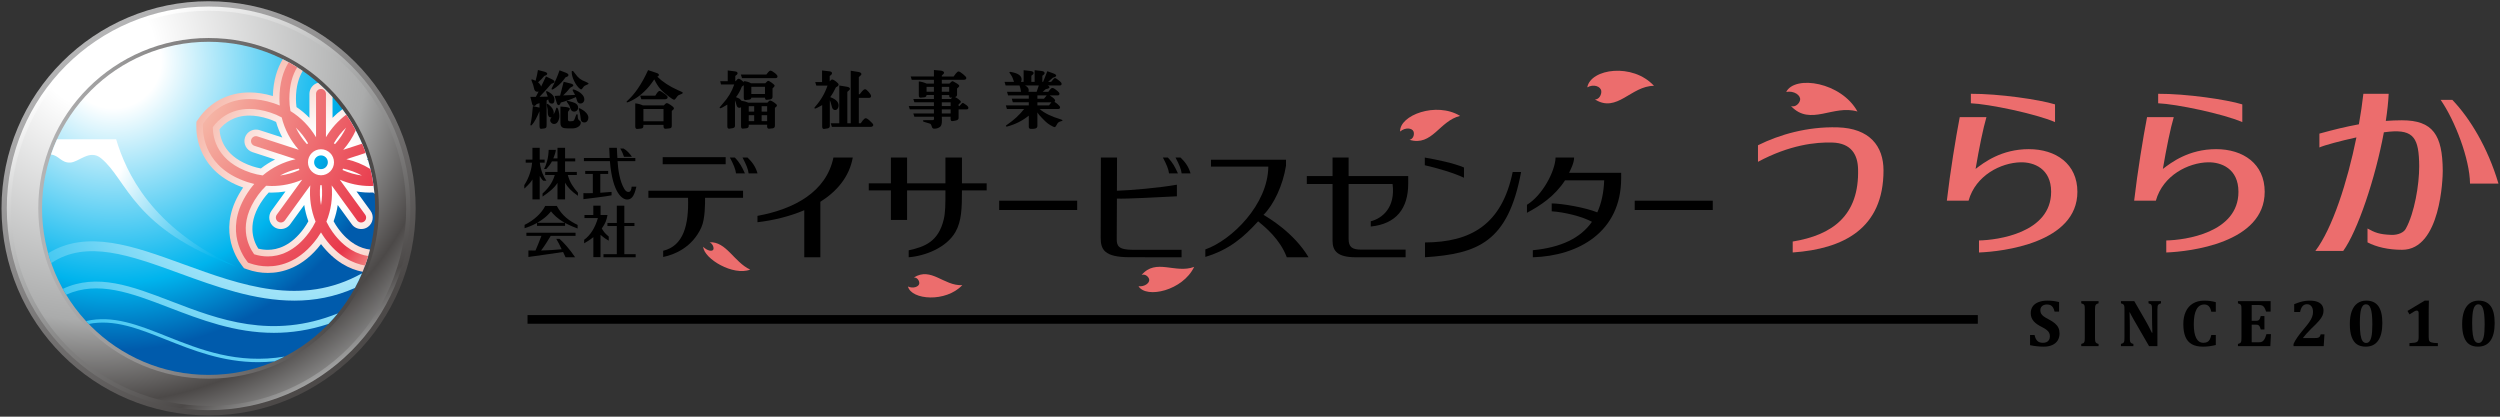 <?xml version="1.0" encoding="utf-8"?>
<!-- Generator: Adobe Illustrator 20.1.0, SVG Export Plug-In . SVG Version: 6.00 Build 0)  -->
<svg version="1.1" id="レイヤー_1" xmlns="http://www.w3.org/2000/svg" xmlns:xlink="http://www.w3.org/1999/xlink" x="0px"
	 y="0px" viewBox="0 0 360 60" enable-background="new 0 0 360 60" xml:space="preserve">
<rect x="0" y="0" width="360" height="60" fill="#333333" stroke="none"/>
<g>
	<g>
		<g>
			<linearGradient id="SVGID_1_" gradientUnits="userSpaceOnUse" x1="13.886" y1="4.857" x2="46.576" y2="55.748">
				<stop  offset="0" style="stop-color:#B5B5B6"/>
				<stop  offset="0.883" style="stop-color:#4C4948"/>
			</linearGradient>
			<path fill="url(#SVGID_1_)" d="M59.856,30c0-16.467-13.352-29.821-29.815-29.821C13.569,0.178,0.218,13.533,0.218,30
				c0,16.471,13.35,29.822,29.823,29.822C46.504,59.822,59.856,46.47,59.856,30z"/>
		</g>
		<g>
			<linearGradient id="SVGID_2_" gradientUnits="userSpaceOnUse" x1="14.299" y1="5.499" x2="46.154" y2="55.091">
				<stop  offset="0.036" style="stop-color:#FFFFFF"/>
				<stop  offset="0.399" style="stop-color:#AAABAB"/>
				<stop  offset="0.867" style="stop-color:#4C4948"/>
				<stop  offset="1" style="stop-color:#AAABAB"/>
			</linearGradient>
			<path fill="url(#SVGID_2_)" d="M59.097,30c0-16.048-13.014-29.058-29.056-29.058C13.989,0.942,0.979,13.952,0.979,30
				c0,16.053,13.01,29.061,29.063,29.061C46.083,59.06,59.097,46.052,59.097,30z"/>
		</g>
		<g>
			<radialGradient id="SVGID_3_" cx="13.885" cy="7.138" r="60.636" gradientUnits="userSpaceOnUse">
				<stop  offset="0.138" style="stop-color:#FFFFFF"/>
				<stop  offset="0.644" style="stop-color:#AAABAB"/>
				<stop  offset="0.84" style="stop-color:#4C4948"/>
				<stop  offset="1" style="stop-color:#AAABAB"/>
			</radialGradient>
			<path fill="url(#SVGID_3_)" d="M58.489,30c0-15.714-12.741-28.448-28.447-28.448C14.325,1.551,1.588,14.286,1.588,30
				c0,15.715,12.737,28.453,28.454,28.453C45.748,58.453,58.489,45.714,58.489,30z"/>
		</g>
		<g>
			<linearGradient id="SVGID_4_" gradientUnits="userSpaceOnUse" x1="5.511" y1="30.001" x2="54.565" y2="30.001">
				<stop  offset="0" style="stop-color:#B5B5B6"/>
				<stop  offset="0.883" style="stop-color:#4C4948"/>
			</linearGradient>
			<path fill="url(#SVGID_4_)" d="M54.565,30c0-13.544-10.983-24.525-24.523-24.525C16.491,5.474,5.51,16.456,5.51,30
				c0,13.547,10.981,24.529,24.531,24.529C43.581,54.529,54.565,43.546,54.565,30z"/>
		</g>
		<g>
			<radialGradient id="SVGID_5_" cx="16.347" cy="8.712" r="49.712" gradientUnits="userSpaceOnUse">
				<stop  offset="0.138" style="stop-color:#FFFFFF"/>
				<stop  offset="0.644" style="stop-color:#00B4ED"/>
				<stop  offset="0.84" style="stop-color:#005BAC"/>
			</radialGradient>
			<path fill="url(#SVGID_5_)" d="M54.02,30c0-13.246-10.738-23.983-23.979-23.983C16.792,6.016,6.055,16.753,6.055,30
				c0,13.249,10.737,23.986,23.986,23.986C43.282,53.986,54.02,43.249,54.02,30z"/>
		</g>
		<g>
			<radialGradient id="SVGID_6_" cx="46.528" cy="24.911" r="25.177" gradientUnits="userSpaceOnUse">
				<stop  offset="0.227" style="stop-color:#FFFFFF"/>
				<stop  offset="0.827" style="stop-color:#F5B1A2"/>
				<stop  offset="1" style="stop-color:#E8374A"/>
			</radialGradient>
			<path fill="url(#SVGID_6_)" d="M48.677,32.875c-0.233-0.321-0.448-0.662-0.637-1.014c0.277-0.762,0.477-1.545,0.594-2.344
				l2.028,2.788c0.307,0.425,0.816,0.676,1.364,0.676c0.355,0,0.687-0.108,0.961-0.307c0.742-0.539,0.906-1.58,0.368-2.326
				l-2.02-2.779c0.793,0.133,1.573,0.19,2.415,0.154c0.06,0.063,0.116,0.133,0.176,0.198c-0.144-1.68-0.459-3.309-0.931-4.872
				c-0.054-0.027-0.106-0.058-0.16-0.083l0.125-0.041c-0.809-2.62-2.053-5.048-3.649-7.199c-0.507,0.375-0.985,0.789-1.426,1.238
				v-2.981c-0.655-0.731-1.358-1.419-2.098-2.064c-0.707,0.193-1.23,0.834-1.23,1.6v3.45c-0.566-0.578-1.188-1.097-1.86-1.548
				c-0.054-0.399-0.082-0.799-0.082-1.196c0-1.775,0.406-3.066,0.977-4.01c-0.915-0.629-1.877-1.193-2.877-1.691
				c-0.79,1.313-1.362,3.038-1.422,5.307c-1.166-0.346-2.302-0.521-3.381-0.521c-3.014,0-5.694,1.392-7.352,3.824l-0.275,0.403
				l-0.013,0.486c-0.047,1.546,0.315,6.706,6.741,8.982c-3.857,5.62-1.12,10.006-0.172,11.232l0.296,0.386l0.462,0.164
				c0.96,0.341,1.958,0.516,2.967,0.516c2.056,0,5.03-0.729,7.659-4.152c1.983,2.581,4.159,3.629,5.991,3.988
				c0.427-1.033,0.786-2.1,1.065-3.201C51.978,35.784,50.278,35.079,48.677,32.875z M31.605,18.616
				c0.751-0.919,2.098-1.975,4.306-1.975c0.847,0,1.768,0.159,2.733,0.472c0.376,0.121,0.749,0.271,1.111,0.448
				c0.221,0.776,0.522,1.528,0.897,2.241l-3.282-1.064c-0.165-0.055-0.337-0.079-0.511-0.079c-0.723,0-1.359,0.461-1.584,1.148
				c-0.281,0.873,0.197,1.813,1.07,2.097l3.266,1.064c-0.724,0.359-1.411,0.79-2.044,1.29c-0.397-0.072-0.785-0.17-1.149-0.289
				C32.46,22.684,31.694,20.1,31.605,18.616z M43.766,32.875c-1.858,2.563-3.854,3.1-5.202,3.1c-0.462,0-0.924-0.059-1.374-0.175
				c-0.799-1.257-1.702-3.793,0.745-7.16c0.231-0.318,0.485-0.627,0.76-0.914c0.152,0.007,0.297,0.009,0.438,0.009
				c0.661,0,1.323-0.055,1.976-0.165l-2.021,2.781c-0.536,0.744-0.372,1.785,0.369,2.324c0.275,0.198,0.608,0.307,0.959,0.307
				c0.548,0,1.059-0.251,1.366-0.676l2.029-2.791c0.117,0.802,0.316,1.585,0.593,2.347C44.211,32.215,44,32.556,43.766,32.875z
				 M46.222,24.355c-0.546,0-0.989-0.445-0.989-0.99c0-0.545,0.443-0.988,0.989-0.988c0.545,0,0.988,0.443,0.988,0.988
				C47.211,23.91,46.767,24.355,46.222,24.355z"/>
		</g>
		<g>
			<radialGradient id="SVGID_7_" cx="16.346" cy="8.713" r="49.711" gradientUnits="userSpaceOnUse">
				<stop  offset="0" style="stop-color:#FFFFFF"/>
				<stop  offset="0.333" style="stop-color:#F5B1A2"/>
				<stop  offset="0.862" style="stop-color:#E8374A"/>
				<stop  offset="1" style="stop-color:#F5B1A2"/>
			</radialGradient>
			<path fill="url(#SVGID_7_)" d="M47.907,33.435c-0.352-0.484-0.653-0.991-0.905-1.521c0.668-1.641,0.921-3.415,0.758-5.215
				l3.67,5.051c0.14,0.192,0.359,0.292,0.577,0.292c0.146,0,0.292-0.046,0.42-0.137c0.318-0.229,0.39-0.676,0.158-0.995
				l-3.657-5.034c1.4,0.599,2.873,0.91,4.382,0.91c0.162,0,0.325-0.007,0.488-0.015c-0.11-0.823-0.262-1.633-0.455-2.428
				c-1.052-0.658-2.215-1.135-3.464-1.418l2.776-0.903c-0.158-0.45-0.326-0.896-0.51-1.332l-2.721,0.884
				c0.746-0.852,1.353-1.794,1.806-2.802c-0.415-0.781-0.871-1.538-1.366-2.267c-1.172,0.873-2.163,1.971-2.929,3.257v-6.243
				c0-0.394-0.321-0.712-0.713-0.712c-0.395,0-0.713,0.317-0.713,0.712v6.245c-0.928-1.554-2.176-2.838-3.684-3.774
				c-0.104-0.576-0.16-1.164-0.16-1.765c0-1.996,0.466-3.46,1.124-4.534c-0.4-0.252-0.807-0.495-1.221-0.724
				c-0.775,1.265-1.33,2.968-1.33,5.258c0,0.326,0.017,0.649,0.046,0.969c-0.296-0.123-0.597-0.242-0.906-0.343
				c-1.204-0.392-2.37-0.589-3.467-0.589c-2.694,0-5.086,1.242-6.566,3.408l-0.12,0.171l-0.006,0.211
				c-0.04,1.412,0.303,6.178,6.461,8.18c0.31,0.1,0.62,0.182,0.933,0.258c-0.208,0.242-0.413,0.489-0.602,0.753
				c-3.805,5.237-1.284,9.295-0.42,10.412l0.128,0.167l0.197,0.069c0.857,0.305,1.748,0.462,2.648,0.462
				c1.899,0,4.677-0.707,7.128-4.076c0.191-0.266,0.364-0.538,0.531-0.811c0.165,0.273,0.34,0.546,0.531,0.809
				c1.933,2.66,4.067,3.658,5.815,3.963c0.165-0.451,0.313-0.91,0.451-1.374C51.533,36.652,49.648,35.829,47.907,33.435z
				 M52.118,25.273c-0.957-0.121-1.892-0.39-2.792-0.792c0.023-0.065,0.048-0.134,0.065-0.201
				C50.364,24.482,51.281,24.813,52.118,25.273z M49.847,18.372c-0.408,0.857-0.95,1.658-1.604,2.384
				c-0.057-0.042-0.111-0.083-0.167-0.122C48.567,19.785,49.158,19.022,49.847,18.372z M44.364,20.633
				c-0.057,0.039-0.111,0.08-0.164,0.125c-0.658-0.729-1.2-1.528-1.606-2.386C43.283,19.025,43.875,19.785,44.364,20.633z
				 M43.117,24.482c-0.899,0.401-1.833,0.67-2.789,0.792c0.838-0.461,1.752-0.792,2.722-0.994
				C43.071,24.349,43.093,24.417,43.117,24.482z M36.121,24.874c-4.847-1.576-5.471-4.973-5.478-6.572
				c0.767-1.046,2.396-2.614,5.267-2.614c0.948,0,1.965,0.175,3.026,0.521c0.569,0.187,1.114,0.42,1.627,0.696
				c0.423,1.723,1.26,3.304,2.451,4.667l-5.935-1.928c-0.378-0.123-0.779,0.082-0.9,0.457c-0.123,0.374,0.084,0.776,0.458,0.897
				l5.93,1.928c-1.772,0.4-3.377,1.188-4.731,2.337C37.263,25.184,36.689,25.058,36.121,24.874z M44.536,33.435
				c-2.096,2.886-4.404,3.491-5.972,3.491c-0.669,0-1.328-0.105-1.969-0.312c-0.933-1.296-2.425-4.411,0.57-8.535
				c0.351-0.483,0.741-0.924,1.157-1.328c0.271,0.021,0.54,0.034,0.811,0.034c1.507,0,2.984-0.309,4.382-0.908l-3.655,5.032
				c-0.231,0.319-0.161,0.766,0.157,0.995c0.128,0.091,0.275,0.137,0.417,0.137c0.223,0,0.44-0.1,0.581-0.292l3.667-5.052
				c-0.161,1.801,0.093,3.574,0.763,5.216C45.192,32.444,44.889,32.951,44.536,33.435z M46.223,29.537
				c-0.176-0.935-0.207-1.9-0.104-2.875c0.033,0,0.068,0.006,0.104,0.006c0.034,0,0.068-0.006,0.103-0.006
				C46.428,27.636,46.397,28.602,46.223,29.537z M46.222,25.24c-1.036,0-1.876-0.84-1.876-1.875c0-1.035,0.84-1.875,1.876-1.875
				c1.036,0,1.875,0.84,1.875,1.875C48.097,24.4,47.258,25.24,46.222,25.24z"/>
		</g>
		<g>
			<radialGradient id="SVGID_8_" cx="44.186" cy="13.25" r="56.183" gradientUnits="userSpaceOnUse">
				<stop  offset="0.227" style="stop-color:#FFFFFF"/>
				<stop  offset="1" style="stop-color:#00B4ED"/>
			</radialGradient>
			<path fill="url(#SVGID_8_)" d="M25.896,39.375c5.181,1.888,10.757,3.917,16.482,3.917c2.883,0,5.804-0.518,8.729-1.825
				c0.373-0.683,0.712-1.385,1.018-2.105c-8.72,4.865-17.36,1.724-25.741-1.327c-7.099-2.584-13.841-5.037-19.442-1.573
				c0.134,0.479,0.281,0.951,0.443,1.417C12.462,34.485,18.728,36.763,25.896,39.375z"/>
			<radialGradient id="SVGID_9_" cx="44.188" cy="13.252" r="56.177" gradientUnits="userSpaceOnUse">
				<stop  offset="0.227" style="stop-color:#FFFFFF"/>
				<stop  offset="1" style="stop-color:#00B4ED"/>
			</radialGradient>
			<path fill="url(#SVGID_9_)" d="M24.314,44.274c4.589,1.763,9.522,3.656,15.129,3.656c2.478,0,5.088-0.372,7.857-1.287
				c0.468-0.487,0.918-0.99,1.346-1.514c-9.503,3.814-17.144,0.887-23.99-1.744c-5.665-2.176-10.686-4.102-15.613-1.789
				c0.157,0.283,0.315,0.564,0.484,0.841C14.119,40.363,18.912,42.199,24.314,44.274z"/>
			<radialGradient id="SVGID_10_" cx="44.188" cy="13.236" r="56.206" gradientUnits="userSpaceOnUse">
				<stop  offset="0.227" style="stop-color:#FFFFFF"/>
				<stop  offset="1" style="stop-color:#00B4ED"/>
			</radialGradient>
			<path fill="url(#SVGID_10_)" d="M24.021,48.436c-4.092-1.632-7.795-3.104-11.633-2.201c0.128,0.141,0.262,0.277,0.395,0.415
				c3.627-0.731,7.165,0.674,11.063,2.229c3.954,1.574,8.216,3.273,13.337,3.273c0.763,0,1.546-0.042,2.35-0.123
				c0.486-0.209,0.962-0.438,1.431-0.679C34.166,52.472,28.858,50.363,24.021,48.436z"/>
		</g>
		<g>
			<radialGradient id="SVGID_11_" cx="3.911" cy="16.953" r="34.252" gradientUnits="userSpaceOnUse">
				<stop  offset="0.449" style="stop-color:#FFFFFF"/>
				<stop  offset="1" style="stop-color:#00B4ED"/>
			</radialGradient>
			<path fill="url(#SVGID_11_)" d="M14.555,22.789c3.82,3.125,4.477,10.162,19.42,15.584c-12.265-5.571-15.818-13.596-17.253-18.32
				H8.216c-0.327,0.716-0.619,1.451-0.874,2.201c1.111,0.096,1.476,1.213,2.76,1.156C11.386,23.358,12.895,21.432,14.555,22.789z"/>
		</g>
		<g>
			<path fill="none" d="M54.02,30c0-13.246-10.738-23.983-23.979-23.983C16.792,6.016,6.055,16.753,6.055,30
				c0,13.249,10.737,23.986,23.986,23.986C43.282,53.986,54.02,43.249,54.02,30z"/>
		</g>
	</g>
	<g>
		<g>
			<g>
				<g>
					<path d="M78.244,26.027h0.441c-0.386-0.542-0.811-1.413-0.951-2.6h0.695v-0.445h-0.711v-1.694h-1.047v1.694H75.7v0.445h0.927
						c-0.064,0.774-0.361,2.058-1.128,3.224v0.511c0.157-0.167,0.794-0.67,1.173-1.319v2.875h1.047V25.35
						C77.948,25.716,78.054,25.874,78.244,26.027z"/>
					<path d="M81.764,25.204h1.299v-0.445h-1.693v-1.514h1.463V22.81h-1.463v-1.522h-1.09v1.522h-0.598
						c0.127-0.309,0.344-0.896,0.363-1.229h-1.038c-0.022,1.14-0.343,2.207-0.672,2.753h0.333c0.339-0.364,0.588-0.685,0.809-1.09
						h0.803v1.514h-1.775v0.445h1.382c-0.235,0.813-0.698,1.712-1.759,2.664v0.444c0.934-0.648,1.649-1.19,2.152-1.972v2.377h1.09
						v-2.408c0.35,0.642,0.885,1.215,1.853,1.89v-0.447C82.531,26.959,82.058,26.279,81.764,25.204z"/>
				</g>
				<path d="M84.012,28.68v-0.871c0.317,0.015,0.524,0.031,1.354,0V25.05h-1.094v-0.437h3.304v0.437h-1.134v2.707
					c0.261-0.022,1.394-0.095,1.624-0.124v0.494C87.543,28.262,84.012,28.68,84.012,28.68z M91.639,26.88
					c-0.336,1.498-0.746,1.851-1.348,1.851c-0.61,0-2.091-0.814-2.465-5.531h-3.744v-0.444h3.715
					c-0.009-0.296-0.066-1.071-0.072-1.475h1.104c0.006,0.477,0.069,1.276,0.076,1.475h2.582v0.444H88.93
					c0.069,1.161,0.287,2.863,0.973,4.013c0.168,0.265,0.353,0.455,0.66,0.426c0.205-0.022,0.354-0.25,0.395-0.759H91.639z
					 M90.99,22.579h-1.134c-0.083-0.28-0.266-0.738-0.54-1.185h0.488C90.25,21.641,90.783,22.206,90.99,22.579z"/>
				<g>
					<path d="M75.801,33.964h2.164c-0.257,0.727-0.746,1.87-0.856,2.116c-0.153-0.006-0.856-0.017-1.018-0.017v0.941
						c0.97-0.14,2.794-0.394,2.972-0.419c0.676-0.089,1.348-0.198,2.02-0.299c0.134,0.268,0.244,0.5,0.355,0.759h1.379
						c-0.783-1.173-1.646-2.114-2.246-2.651h-0.469c0.261,0.439,0.521,0.931,0.777,1.501c-0.984,0.096-1.973,0.153-2.965,0.179
						c0.469-0.591,1.015-1.485,1.393-2.11h3.572v-0.445h-7.078V33.964z"/>
					<path d="M80.18,29.656h-1.672c-0.49,1.005-1.598,2.063-2.967,2.725v0.483c0.269-0.087,1.105-0.364,1.789-0.759v0.418h4.039
						v-0.418c0.711,0.389,1.508,0.69,1.808,0.801V32.39C82.037,31.842,80.94,31.091,80.18,29.656z M77.364,32.08
						c1.266-0.735,1.795-1.41,1.979-1.646c0.337,0.418,0.861,1.014,1.987,1.646H77.364z"/>
				</g>
				<g>
					<path d="M87.658,34.064c-0.654-0.542-0.793-0.819-1-1.166c0.514-0.716,0.697-1.206,0.822-1.938h-0.998v-1.341h-1.045v1.341
						h-1.273v0.444h1.932c-0.403,1.408-1.096,2.492-1.98,3.125v0.505c0.352-0.2,0.848-0.487,1.328-0.886v2.88h1.031v-3.213
						c0.532,0.46,0.906,0.691,1.184,0.842V34.064z"/>
					<polygon points="89.903,36.601 89.903,32.547 91.362,32.547 91.362,32.105 89.903,32.105 89.903,29.619 88.821,29.619 
						88.821,32.105 87.471,32.105 87.471,32.547 88.821,32.547 88.821,36.601 86.902,36.601 86.902,37.046 91.537,37.046 
						91.537,36.601 					"/>
				</g>
				<g>
					<rect x="95.427" y="22.63" width="9.068" height="1.02"/>
					<path d="M107.269,24.97c-0.438-0.96-0.75-1.554-1.441-2.281h-0.721c0.535,1.005,0.816,1.693,0.879,2.281H107.269z"/>
					<path d="M109.084,24.97c-0.277-0.993-0.811-1.682-1.438-2.281h-0.721c0.529,1.005,0.818,1.693,0.877,2.281H109.084z"/>
					<path d="M169.624,24.97c-0.443-0.96-0.752-1.554-1.447-2.281h-0.719c0.535,1.005,0.816,1.693,0.881,2.281H169.624z"/>
					<path d="M171.438,24.97c-0.281-0.993-0.814-1.682-1.439-2.281h-0.723c0.533,1.005,0.818,1.693,0.881,2.281H171.438z"/>
					<path d="M93.369,27.466v1.02h5.707c0.131,3.938-0.67,6.923-3.578,7.626v0.894c1.672-0.336,4.201-1.411,5.49-4.248
						c0.561-1.21,0.543-3.459,0.543-4.272H107v-1.02H93.369z"/>
				</g>
				<path d="M122.8,22.689h-2.787c-1.025,4.944-5.64,7.425-10.937,8.395v0.918c2.228-0.261,4.599-0.817,6.74-1.733v6.778h2.314
					v-7.987C120.491,27.574,122.289,25.501,122.8,22.689z"/>
				<g>
					<path d="M138.521,26.397v-3.708h-2.379v3.708h-5.523v-3.708h-2.328v3.708h-3.188v1.021h3.188v4.254h2.328v-4.254h5.523
						c0,2.009,0,3.171-0.252,4.209c-0.767,3.154-2.699,3.908-5.039,4.419v1c2.383-0.186,5.465-1.388,6.748-3.667
						c0.873-1.552,0.922-3.396,0.922-5.961h3.559v-1.021H138.521z"/>
				</g>
				<g>
					<rect x="143.882" y="28.9" width="11.232" height="1.34"/>
				</g>
				<g>
					<rect x="235.399" y="28.9" width="11.24" height="1.34"/>
				</g>
				<g>
					<path d="M160.81,34.407l0.027-5.812c1.213,0.071,6.334-0.215,8.636-0.328v-1.67c-2.603,0.461-6.63,0.805-8.636,0.869
						l0.016-4.777h-2.326l-0.027,11.54c0,1.676,0.49,2.809,4.16,2.809l7.486,0.009v-1.075h-6.976
						C161.019,35.971,160.81,35.396,160.81,34.407z"/>
				</g>
				<path d="M181.942,30.943c1.49-1.469,2.809-4.302,3.242-7.084v-0.86h-10.803v0.989h8.256c-0.047,5.439-5.24,10.579-9.068,11.929
					v1.078c3.49-1.053,5.535-2.862,7.602-5.125c1.041,0.859,3.146,2.562,4.127,5.177h3.135
					C186.335,33.519,182.641,31.341,181.942,30.943z"/>
				<path d="M197.389,31.867v0.753c3.703-0.376,5.393-2.631,5.393-6.18v-1.088H194.2v-2.663h-2.313v2.663h-3.707v1.147h3.707v8.173
					c0,1.481,0.732,2.375,3.346,2.375h7.174v-1.101h-6.377c-1.352,0-1.83-0.396-1.83-1.545v-7.902h6.33
					C200.968,29.863,199.075,31.437,197.389,31.867z"/>
				<path d="M205.2,34.914c6.609-0.037,11.066-2.57,12.627-10.147h1.213c-1.883,10.109-6.223,11.776-13.84,12.279V34.914z
					 M210.813,25.596c-1.5-0.72-3.986-1.425-5.641-1.801v-1.106c1.738,0.299,4.18,0.805,5.641,1.429V25.596z"/>
				<path d="M225.946,24.884c0.197-0.409,0.727-1.401,0.727-2.195h-2.67c-0.057,1.985-1.91,5.46-4.121,6.8v1.152
					c1.916-1.022,3.998-2.379,5.484-4.675h5.637c-0.066,1.782-0.4,3.313-0.99,4.614c-1.684-0.687-5.061-1.28-6.566-1.288v1.136
					c1.816,0.112,4.395,0.742,5.795,1.513c-1.65,2.355-4.461,3.698-8.514,4.088v1.018c6.564-0.195,12.721-3.637,12.721-11.382v-0.78
					H225.946z"/>
				<g>
					<path fill="#EC6D6D" d="M253.149,23.301c0-0.514,0-2.384,0-2.384c3.09-1.54,7.109-2.7,11.457-2.579
						c4.633,0.129,6.619,2.712,6.619,6.201c0,8.403-5.789,11.303-13.076,11.817v-1.575c5.68-0.931,9.605-3.702,9.412-10.458
						c-0.055-1.988-0.928-3.723-3.732-3.798C261.452,20.458,257.719,20.854,253.149,23.301z"/>
				</g>
				<path fill="#EC6D6D" d="M267.475,16.06c-2.299-4.205-8.975-5.303-10.264-2.821c1.129-0.215,2.113,0.479,2.004,1.152
					c-0.09,0.505-0.672,1.096-1.309,0.885C260.696,18.242,263.983,15.007,267.475,16.06z"/>
				<path fill="#EC6D6D" d="M210.257,16.692c-3.434-2.095-8.748-0.095-8.639,2.251c0.727-0.631,1.732-0.533,1.932,0
					c0.152,0.405-0.025,1.075-0.578,1.191C206.247,21.117,207.274,17.392,210.257,16.692z"/>
				<path fill="#EC6D6D" d="M238.175,12.362c-3.047-3.334-9.119-2.492-9.609,0.219c0.92-0.525,1.947-0.138,2.018,0.529
					c0.057,0.501-0.305,1.225-0.908,1.206C232.843,16.333,234.88,12.348,238.175,12.362z"/>
				<path fill="#EC6D6D" d="M138.568,41.062c-2.365,2.521-7.326,2.14-7.822,0.197c0.769,0.343,1.6,0.024,1.633-0.455
					c0.021-0.363-0.291-0.877-0.783-0.844C134.103,38.388,135.89,41.195,138.568,41.062z"/>
				<path fill="#EC6D6D" d="M171.956,38.432c-1.609,3.388-6.859,4.624-8.013,2.788c0.908,0.1,1.66-0.501,1.537-1.01
					c-0.1-0.389-0.596-0.809-1.09-0.611C166.456,37.146,169.233,39.454,171.956,38.432z"/>
				<path fill="#EC6D6D" d="M108.029,38.823c-2.426,0.949-6.648-1.539-6.771-3.284c0.607,0.61,1.365,0.725,1.477,0.357
					c0.078-0.277-0.123-0.818-0.553-1.007C104.584,34.746,105.701,37.745,108.029,38.823z"/>
				<g>
					<path fill="#EC6D6D" d="M292.145,21.478c-3.957,0-6.484,1.943-7.662,2.849c0.508-2.997,1.1-5.896,1.564-7.46h-3.844
						c-0.564,2.924-1.367,7.83-1.857,12.03h3.129c1.018-3.665,4.682-5.464,7.492-5.526c1.916-0.041,4.396,0.91,4.396,4.251
						c0,5.921-7.736,6.955-10.387,7.003v1.732c3.363-0.126,14.168-1.364,14.168-8.735C299.145,23.592,296.05,21.478,292.145,21.478z
						"/>
				</g>
				<path fill="#EC6D6D" d="M283.805,13.507c4.006-0.022,9.857,0.828,12.119,1.524v2.55c-2.801-1.203-9.502-2.597-12.119-2.709
					V13.507z"/>
				<g>
					<path fill="#EC6D6D" d="M319.12,21.478c-3.957,0-6.488,1.943-7.668,2.849c0.51-2.997,1.102-5.896,1.57-7.46h-3.846
						c-0.564,2.924-1.371,7.83-1.857,12.03h3.125c1.02-3.665,4.688-5.464,7.496-5.526c1.914-0.041,4.396,0.91,4.396,4.251
						c0,5.921-7.734,6.955-10.393,7.003v1.732c3.369-0.126,14.172-1.364,14.172-8.735C326.116,23.592,323.024,21.478,319.12,21.478z
						"/>
				</g>
				<path fill="#EC6D6D" d="M310.776,13.507c4.006-0.022,9.857,0.828,12.115,1.524v2.55c-2.795-1.203-9.496-2.597-12.115-2.709
					V13.507z"/>
				<g>
					<path fill="#EC6D6D" d="M345.87,17.321c-0.791,0-1.557,0.037-2.314,0.09c0.211-1.383,0.359-2.708,0.414-3.904
						c-0.273,0-3.645,0-3.645,0c-0.156,1.395-0.375,2.877-0.645,4.392c-1.863,0.336-3.723,0.798-5.686,1.342v1.994
						c0.734-0.332,3.012-0.941,5.33-1.45c-1.303,6.437-3.463,13.122-5.912,16.35h4.012c2.057-2.846,4.629-10.438,5.853-17.084
						c0.289-0.04,0.563-0.073,0.799-0.094c3.531-0.319,4.264,0.979,4.289,4.98c0.012,2.655-0.689,6.785-1.943,9.021
						c-0.248,0.463-1.008,0.908-2.09,0.864c-1.777-0.068-2.361-0.35-3.41-0.916V34.9c1.285,0.667,2.979,1.071,4.979,1.071
						c5.578,0,5.863-10.414,5.855-11.396C351.721,19.441,350.35,17.321,345.87,17.321z"/>
					<path fill="#EC6D6D" d="M353.134,14.378h-1.684c2.057,2.956,4.195,8.511,4.234,12.065h4.098
						C358.229,21.206,355.637,16.988,353.134,14.378z"/>
				</g>
				<g>
					<path d="M79.848,14.34c0,0.389-0.122,0.583-0.364,0.583c-0.322,0-0.501-0.203-0.537-0.61l-0.236,0.164v3.531
						c0,0.169-0.016,0.281-0.046,0.336c-0.042,0.079-0.14,0.131-0.291,0.155c-0.225,0.036-0.379,0.055-0.464,0.055
						c-0.146,0-0.219-0.137-0.219-0.41v-0.045l-0.009-2.084c-0.383,0.935-0.74,1.586-1.074,1.956
						c-0.061,0.067-0.105,0.101-0.136,0.101c-0.062,0-0.092-0.043-0.092-0.128c0,0.006,0.006-0.017,0.019-0.072
						c0.151-0.691,0.264-1.553,0.337-2.585l0.955,0.21v-0.638l-0.392,0.119c-0.139,0.182-0.264,0.273-0.373,0.273
						c-0.151,0-0.251-0.1-0.3-0.3l-0.255-1.001h0.782l0.41-0.765c-0.079,0.019-0.149,0.027-0.21,0.027
						c-0.248,0-0.403-0.176-0.464-0.528c-0.055-0.303-0.151-0.612-0.291-0.928c-0.055-0.121-0.082-0.203-0.082-0.246
						c0-0.048,0.03-0.072,0.091-0.072c0.061,0,0.233,0.064,0.519,0.191c0.146-0.516,0.258-1.031,0.337-1.547l0.91,0.236
						c0.285,0.072,0.428,0.179,0.428,0.318c0,0.109-0.14,0.209-0.419,0.3c-0.303,0.37-0.604,0.677-0.9,0.92
						c0.23,0.188,0.376,0.394,0.437,0.618c0.291-0.595,0.524-1.083,0.701-1.465l0.828,0.392c0.267,0.127,0.4,0.251,0.4,0.373
						c0,0.102-0.155,0.203-0.465,0.3c-0.473,0.559-1.034,1.18-1.684,1.865l1.184-0.027c-0.006-0.018-0.052-0.139-0.137-0.363
						c-0.073-0.189-0.109-0.298-0.109-0.328c0-0.066,0.024-0.1,0.073-0.1c0.072,0,0.206,0.061,0.4,0.182
						C79.602,13.607,79.848,13.953,79.848,14.34z M80.548,16.698c0,0.279-0.058,0.527-0.173,0.746
						c-0.14,0.272-0.337,0.409-0.592,0.409c-0.146,0-0.274-0.055-0.387-0.164c-0.112-0.108-0.168-0.236-0.168-0.382
						c0-0.121,0.063-0.261,0.191-0.419c-0.037,0.007-0.076,0.01-0.119,0.01c-0.285,0-0.428-0.258-0.428-0.773
						c0-0.03,0-0.071,0-0.123c0-0.052,0-0.087,0-0.104c0-0.098-0.021-0.237-0.063-0.419c-0.042-0.182-0.063-0.321-0.063-0.419
						c0-0.072,0.021-0.108,0.063-0.108c0.037,0,0.112,0.045,0.228,0.136c0.467,0.364,0.701,0.753,0.701,1.165
						c0,0.073-0.007,0.146-0.019,0.219c0.14-0.213,0.246-0.452,0.318-0.719c0.043-0.17,0.088-0.255,0.137-0.255
						c0.109,0,0.203,0.173,0.282,0.519C80.518,16.288,80.548,16.515,80.548,16.698z M81.859,10.801c0,0.146-0.137,0.252-0.41,0.318
						c-0.4,0.576-0.849,1.053-1.347,1.429c-0.303,0.231-0.497,0.346-0.582,0.346c-0.066,0-0.1-0.027-0.1-0.082
						c0-0.024,0.015-0.066,0.045-0.128c0.474-0.909,0.844-1.762,1.11-2.557l0.883,0.337C81.725,10.568,81.859,10.679,81.859,10.801z
						 M84.143,14.313c0,0.17-0.054,0.312-0.159,0.424c-0.106,0.112-0.245,0.168-0.414,0.168c-0.2,0-0.353-0.112-0.455-0.337
						c-0.03-0.061-0.091-0.258-0.183-0.591c-0.727,0.333-1.449,0.595-2.165,0.782c-0.037,0.079-0.079,0.162-0.128,0.25
						c-0.049,0.088-0.115,0.132-0.2,0.132c-0.109,0-0.197-0.106-0.264-0.318l-0.31-1.01c0.176,0,0.439-0.016,0.792-0.046
						c0.194-0.733,0.364-1.398,0.51-1.992l0.982,0.245c0.273,0.067,0.409,0.161,0.409,0.282c0,0.079-0.154,0.194-0.464,0.346
						c-0.285,0.37-0.619,0.734-1.001,1.092c0.242-0.006,0.612-0.021,1.11-0.045c0.406-0.019,0.576-0.027,0.51-0.027
						c0.036,0,0.069,0,0.1,0c-0.066-0.121-0.134-0.239-0.2-0.355c-0.104-0.182-0.154-0.294-0.154-0.336
						c0-0.067,0.03-0.101,0.091-0.101c0.055,0,0.17,0.036,0.346,0.109c0.327,0.134,0.601,0.304,0.819,0.51
						C84,13.75,84.143,14.022,84.143,14.313z M83.633,17.662c0,0.261-0.14,0.471-0.419,0.628c-0.236,0.134-0.494,0.2-0.773,0.2
						h-0.673c-0.364,0-0.619-0.042-0.765-0.127c-0.2-0.109-0.301-0.331-0.301-0.664v-2.357c0.425,0.031,0.68,0.052,0.765,0.064
						c0.394,0.054,0.592,0.142,0.592,0.264c0,0.066-0.091,0.212-0.273,0.436v1.065c0,0.194,0.07,0.291,0.21,0.291
						c0.03,0,0.075,0,0.136,0c0.061-0.006,0.106-0.009,0.137-0.009c0.17,0,0.288-0.03,0.355-0.091
						c0.042-0.042,0.097-0.151,0.163-0.328c0.043-0.114,0.082-0.227,0.118-0.336c0.073-0.176,0.134-0.264,0.183-0.264
						c0.055,0,0.088,0.063,0.1,0.19c0,0.079,0.003,0.161,0.01,0.246c0.018,0.231,0.095,0.39,0.231,0.478
						C83.565,17.436,83.633,17.541,83.633,17.662z M83.25,15.487c0,0.17-0.054,0.31-0.163,0.419
						c-0.109,0.109-0.249,0.164-0.419,0.164c-0.255,0-0.428-0.143-0.519-0.428c-0.073-0.231-0.126-0.378-0.159-0.441
						c-0.033-0.063-0.123-0.195-0.269-0.396c-0.055-0.073-0.097-0.14-0.127-0.2c0.006-0.055,0.054-0.082,0.146-0.082
						c0.018,0,0.075,0.012,0.173,0.036c0.442,0.115,0.727,0.203,0.855,0.264C83.09,14.981,83.25,15.203,83.25,15.487z
						 M84.752,12.039c0,0.036-0.04,0.072-0.118,0.109c-0.14,0.061-0.279,0.124-0.419,0.191c-0.109,0.067-0.212,0.18-0.309,0.337
						c-0.078,0.128-0.154,0.191-0.228,0.191c-0.048,0-0.108-0.03-0.182-0.091c-0.31-0.255-0.582-0.625-0.819-1.11
						c-0.236-0.485-0.354-0.929-0.354-1.329c0-0.084,0.039-0.127,0.118-0.127c0.049,0,0.094,0.027,0.137,0.082
						c0.285,0.382,0.473,0.622,0.564,0.719c0.2,0.225,0.439,0.409,0.719,0.555c0.17,0.073,0.337,0.145,0.5,0.219
						C84.621,11.899,84.752,11.984,84.752,12.039z M84.725,16.943c0,0.188-0.049,0.346-0.145,0.474
						c-0.109,0.146-0.255,0.218-0.437,0.218c-0.243,0-0.407-0.111-0.492-0.336c-0.023-0.085-0.051-0.301-0.081-0.646
						c-0.013-0.133-0.064-0.367-0.155-0.7l-0.082-0.292c0-0.054,0.027-0.081,0.082-0.081c0.043,0,0.181,0.066,0.414,0.2
						c0.233,0.133,0.433,0.294,0.596,0.481C84.624,16.492,84.725,16.719,84.725,16.943z"/>
					<path d="M98.32,13.367c0,0.061-0.055,0.112-0.164,0.155c-0.273,0.109-0.434,0.179-0.482,0.209
						c-0.078,0.061-0.191,0.197-0.336,0.409c-0.098,0.146-0.189,0.219-0.273,0.219c-0.098,0-0.371-0.17-0.818-0.51
						c-0.523-0.4-0.918-0.755-1.184-1.064c-0.297-0.346-0.58-0.798-0.846-1.356c-0.311,0.448-0.553,0.779-0.729,0.991
						c-0.892,1.056-1.86,1.802-2.903,2.238c-0.146,0.061-0.233,0.092-0.264,0.092c-0.067,0-0.101-0.03-0.101-0.092
						c0-0.024,0.024-0.057,0.073-0.1c1.115-0.988,2.126-2.476,3.03-4.459l1.047,0.346c0.188,0.061,0.291,0.098,0.309,0.109
						c0.133,0.061,0.201,0.137,0.201,0.227c0,0.115-0.076,0.203-0.229,0.264c0.783,0.753,1.754,1.39,2.912,1.911
						c0.133,0.061,0.33,0.148,0.592,0.264C98.265,13.27,98.32,13.319,98.32,13.367z M97.047,15.606c0,0.091-0.104,0.215-0.311,0.373
						v2.102c0,0.14-0.023,0.238-0.068,0.296c-0.045,0.058-0.139,0.096-0.277,0.113c-0.254,0.037-0.439,0.055-0.555,0.055
						c-0.195,0-0.291-0.124-0.291-0.373c0-0.024,0-0.058,0-0.1c0-0.043,0-0.073,0-0.091h-2.894v0.036
						c0,0.157-0.016,0.27-0.046,0.337c-0.048,0.091-0.146,0.146-0.291,0.163c-0.272,0.037-0.464,0.055-0.573,0.055
						c-0.176,0-0.264-0.127-0.264-0.382v-3.304c0.395,0.037,0.761,0.134,1.101,0.292h3.012c0.193-0.219,0.334-0.328,0.418-0.328
						c0.121,0,0.326,0.099,0.611,0.296C96.904,15.343,97.047,15.497,97.047,15.606z M96.144,14.013c0,0.091-0.041,0.161-0.123,0.209
						c-0.082,0.049-0.17,0.073-0.268,0.073H92.35l-0.163-0.519h2.174c0.092-0.14,0.18-0.276,0.264-0.41
						c0.141-0.182,0.262-0.273,0.365-0.273c0.084,0,0.217,0.066,0.4,0.2c0.15,0.103,0.303,0.209,0.455,0.318
						C96.045,13.771,96.144,13.904,96.144,14.013z M95.545,17.461v-1.765h-2.894v1.765H95.545z"/>
					<path d="M111.879,15.187c0,0.091-0.098,0.206-0.291,0.346v2.566c0,0.224-0.109,0.352-0.328,0.382
						c-0.268,0.036-0.443,0.055-0.527,0.055c-0.184,0-0.273-0.124-0.273-0.373c0-0.024,0.002-0.058,0.01-0.101
						c0-0.048,0-0.081,0-0.1h-2.648v0.027c0,0.157-0.016,0.267-0.047,0.327c-0.047,0.085-0.143,0.137-0.281,0.155
						c-0.254,0.036-0.438,0.055-0.545,0.055c-0.158,0-0.238-0.118-0.238-0.355v-2.721c-0.096,0.049-0.176,0.073-0.236,0.073
						c-0.182,0-0.313-0.101-0.391-0.301c-0.049-0.17-0.1-0.343-0.154-0.518c-0.043-0.103-0.074-0.191-0.092-0.264v3.676
						c0,0.183-0.105,0.295-0.318,0.337c-0.268,0.055-0.443,0.082-0.527,0.082c-0.17,0-0.256-0.118-0.256-0.354v-3.122
						c-0.57,0.352-0.906,0.528-1.01,0.528c-0.066,0-0.1-0.03-0.1-0.091c0-0.03,0.027-0.073,0.082-0.128
						c0.084-0.102,0.215-0.258,0.391-0.464c0.752-0.825,1.295-1.738,1.629-2.739h-1.902l-0.117-0.473h1.082v-1.547l1.074,0.137
						c0.23,0.03,0.346,0.121,0.346,0.273c0,0.109-0.109,0.236-0.328,0.382v0.756h0.047c0.182-0.236,0.324-0.355,0.428-0.355
						c0.156,0,0.406,0.17,0.746,0.51v-0.163c0.387,0.023,0.73,0.124,1.027,0.3h2.074c0.213-0.231,0.35-0.346,0.41-0.346
						c0.092,0,0.27,0.096,0.533,0.286c0.264,0.191,0.394,0.326,0.394,0.405c0,0.091-0.1,0.225-0.299,0.4v1.229
						c0,0.206-0.127,0.327-0.379,0.364c-0.252,0.036-0.414,0.055-0.486,0.055c-0.141,0-0.213-0.106-0.219-0.318h-1.965
						c-0.012,0.163-0.121,0.261-0.328,0.291c-0.268,0.036-0.443,0.055-0.527,0.055c-0.158,0-0.236-0.107-0.236-0.319v-1.819
						c-0.061,0.042-0.152,0.109-0.274,0.2c-0.219,0.57-0.5,1.077-0.846,1.519c0.26,0.104,0.408,0.167,0.445,0.191
						c0.066,0.036,0.186,0.148,0.355,0.336c0.326,0.037,0.648,0.125,0.965,0.265h2.766c0.164-0.2,0.291-0.301,0.383-0.301
						c0.113,0,0.307,0.093,0.576,0.277C111.744,14.94,111.879,15.083,111.879,15.187z M111.961,11.002
						c0,0.163-0.092,0.245-0.273,0.245h-4.842l-0.164-0.519h3.678c0.084-0.109,0.172-0.222,0.264-0.337
						c0.127-0.146,0.236-0.218,0.326-0.218c0.123,0,0.32,0.108,0.598,0.323C111.822,10.711,111.961,10.879,111.961,11.002z
						 M108.601,16.07v-0.773h-0.781v0.773H108.601z M108.601,17.444v-0.855h-0.781v0.855H108.601z M110.158,13.54v-1.037h-1.965
						v1.037H110.158z M110.468,16.07v-0.773h-0.793v0.773H110.468z M110.468,17.444v-0.855h-0.793v0.855H110.468z"/>
					<path d="M120.759,15.206c0,0.157-0.045,0.303-0.137,0.437c-0.092,0.134-0.213,0.2-0.363,0.2c-0.189,0-0.328-0.104-0.42-0.31
						c-0.035-0.079-0.088-0.261-0.154-0.546c-0.049-0.219-0.111-0.4-0.191-0.546v3.703c0,0.189-0.105,0.304-0.318,0.346
						c-0.279,0.055-0.455,0.082-0.527,0.082c-0.17,0-0.254-0.121-0.254-0.363v-3.076c-0.584,0.334-0.92,0.501-1.012,0.501
						c-0.072,0-0.109-0.03-0.109-0.092c0-0.036,0.031-0.088,0.092-0.154c0.824-0.929,1.422-1.947,1.793-3.058h-1.611l-0.154-0.51
						h0.982v-1.674l1.084,0.127c0.23,0.025,0.346,0.115,0.346,0.274c0,0.127-0.109,0.258-0.328,0.391v0.773
						c0.145-0.176,0.264-0.264,0.355-0.264c0.115,0,0.299,0.096,0.551,0.287c0.25,0.19,0.377,0.341,0.377,0.45
						c0,0.134-0.131,0.264-0.391,0.392c-0.244,0.527-0.516,0.998-0.82,1.41C120.355,14.271,120.759,14.677,120.759,15.206z
						 M125.755,17.99c0,0.091-0.041,0.16-0.123,0.209c-0.082,0.049-0.172,0.073-0.27,0.073h-5.568l-0.164-0.519h1.229v-5.442
						l1.064,0.173c0.316,0.049,0.473,0.155,0.473,0.319c0,0.078-0.127,0.221-0.381,0.428v4.523h0.49v-7.571l1.074,0.173
						c0.31,0.049,0.465,0.154,0.465,0.318c0,0.091-0.125,0.231-0.373,0.419v2.484h0.117c0.115-0.146,0.234-0.292,0.355-0.438
						c0.17-0.193,0.313-0.291,0.428-0.291c0.121,0,0.295,0.132,0.523,0.397c0.227,0.264,0.342,0.459,0.342,0.587
						c0,0.176-0.109,0.264-0.328,0.264h-1.438v3.658h0.273c0.102-0.146,0.209-0.292,0.318-0.438c0.156-0.193,0.291-0.291,0.4-0.291
						c0.121,0,0.281,0.088,0.482,0.264c0.139,0.134,0.275,0.265,0.408,0.392C125.687,17.808,125.755,17.911,125.755,17.99z"/>
					<path d="M139.448,15.514c0,0.158-0.084,0.237-0.254,0.237h-1.156v1.237c0,0.188-0.127,0.309-0.381,0.364
						c-0.273,0.061-0.459,0.091-0.557,0.091c-0.145,0-0.217-0.124-0.217-0.373c0-0.03,0-0.073,0-0.128
						c0.006-0.061,0.008-0.103,0.008-0.127h-1.273c0,0.061,0.004,0.153,0.01,0.277c0.006,0.124,0.008,0.22,0.008,0.287
						c0,0.461-0.09,0.758-0.271,0.892c-0.238,0.176-0.514,0.264-0.828,0.264c-0.195,0-0.316-0.106-0.365-0.318
						c-0.061-0.236-0.145-0.373-0.254-0.409l-0.865-0.265c-0.104-0.03-0.154-0.078-0.154-0.146c0-0.06,0.065-0.091,0.192-0.091
						l1.229-0.009c0.121,0,0.182-0.07,0.182-0.21c0-0.03-0.004-0.075-0.01-0.136c-0.006-0.061-0.008-0.106-0.008-0.137h-2.813
						l-0.154-0.474h2.967v-0.591h-3.467l-0.156-0.474h3.623v-0.546h-2.813l-0.154-0.473h2.967v-0.574h-1.057
						c-0.018,0.194-0.123,0.304-0.318,0.328c-0.267,0.036-0.455,0.055-0.564,0.055c-0.158,0-0.236-0.118-0.236-0.355v-1.983
						c0.371,0.036,0.74,0.14,1.111,0.31h1.064v-0.546h-3.195l-0.145-0.474h3.34v-0.936l1.01,0.091
						c0.104,0.012,0.205,0.045,0.305,0.1c0.1,0.055,0.15,0.125,0.15,0.21c0,0.078-0.109,0.212-0.328,0.4v0.136h1.701
						c0.104-0.146,0.209-0.288,0.318-0.428c0.164-0.2,0.291-0.3,0.383-0.3c0.121,0,0.34,0.129,0.654,0.387
						c0.316,0.258,0.475,0.441,0.475,0.551c0,0.176-0.125,0.264-0.373,0.264h-3.158v0.546h1.102
						c0.219-0.231,0.361-0.346,0.428-0.346c0.055,0,0.16,0.049,0.318,0.146c0.133,0.079,0.264,0.154,0.391,0.227
						c0.182,0.121,0.274,0.227,0.274,0.318c0,0.066-0.105,0.188-0.318,0.364v0.919c0,0.151-0.098,0.255-0.291,0.31
						c0.15,0.072,0.314,0.173,0.49,0.3c0.23,0.17,0.346,0.301,0.346,0.392c0,0.085-0.105,0.203-0.318,0.354v0.255h0.119
						c0.254-0.303,0.41-0.455,0.463-0.455c0.062,0,0.146,0.041,0.256,0.123c0.109,0.082,0.225,0.162,0.346,0.241
						C139.374,15.314,139.448,15.423,139.448,15.514z M134.482,13.212v-0.701h-1.057v0.701H134.482z M136.683,13.212v-0.701h-1.064
						v0.701H136.683z M137.12,14.04c-0.121,0.012-0.201,0.019-0.236,0.019c-0.135,0-0.201-0.104-0.201-0.31c0-0.006,0-0.017,0-0.032
						c0-0.015,0-0.025,0-0.032h-1.064v0.574h1.301L137.12,14.04z M136.892,15.278v-0.546h-1.273v0.546H136.892z M136.892,16.342
						v-0.591h-1.273v0.591H136.892z"/>
					<path d="M152.999,17.334c0,0.055-0.07,0.097-0.209,0.127c-0.207,0.043-0.371,0.137-0.492,0.282
						c-0.031,0.043-0.104,0.167-0.219,0.373c-0.066,0.128-0.143,0.191-0.227,0.191c-0.037,0-0.102-0.021-0.191-0.063
						c-0.334-0.164-0.613-0.334-0.838-0.51c-0.17-0.134-0.406-0.358-0.709-0.674c-0.213-0.218-0.344-0.357-0.393-0.418
						c-0.139-0.158-0.25-0.31-0.336-0.455v1.947c0,0.2-0.109,0.327-0.328,0.382c-0.109,0.03-0.299,0.046-0.572,0.046
						c-0.225,0-0.338-0.094-0.338-0.282v-1.629c-0.902,0.729-1.926,1.247-3.066,1.557c-0.041,0.012-0.074,0.018-0.1,0.018
						c-0.09,0-0.137-0.03-0.137-0.091c0-0.036,0.047-0.085,0.137-0.146c1.008-0.686,1.838-1.45,2.494-2.293h-2.477l-0.154-0.519
						h3.303v-0.446h-2.301l-0.146-0.519h2.447V13.74h-2.984l-0.154-0.519h2.02c-0.047-0.357-0.121-0.661-0.217-0.91h-2.002
						l-0.156-0.519h1.365l-0.199-0.563c-0.049-0.128-0.121-0.265-0.219-0.41c-0.141-0.2-0.225-0.327-0.256-0.382
						c0.008-0.061,0.055-0.091,0.146-0.091c0.031,0,0.16,0.027,0.391,0.082c0.82,0.193,1.229,0.53,1.229,1.01
						c0,0.115-0.029,0.233-0.09,0.354h0.381v-1.684l0.965,0.109c0.316,0.037,0.475,0.14,0.475,0.309
						c0,0.109-0.109,0.236-0.328,0.382v0.883h0.473v-1.684l0.965,0.109c0.314,0.037,0.473,0.14,0.473,0.309
						c0,0.121-0.109,0.249-0.328,0.382v0.883h0.109c0.135-0.34,0.338-0.852,0.611-1.537l0.846,0.309
						c0.285,0.103,0.428,0.213,0.428,0.328c0,0.115-0.162,0.215-0.483,0.3c-0.152,0.134-0.379,0.334-0.684,0.601h0.438
						c0.291-0.37,0.477-0.555,0.555-0.555c0.061,0,0.156,0.049,0.287,0.146c0.131,0.097,0.262,0.197,0.396,0.301
						c0.182,0.146,0.272,0.275,0.272,0.391c0,0.158-0.09,0.236-0.272,0.236h-1.721c0.164,0.073,0.246,0.158,0.246,0.255
						c0,0.128-0.18,0.219-0.537,0.273c-0.188,0.176-0.334,0.304-0.438,0.382h0.81c0.086-0.109,0.17-0.221,0.256-0.337
						c0.127-0.146,0.236-0.218,0.326-0.218c0.104,0,0.221,0.049,0.352,0.146c0.129,0.097,0.262,0.197,0.395,0.3
						c0.182,0.152,0.273,0.282,0.273,0.392c0,0.158-0.092,0.236-0.273,0.236h-1.127c0.156,0.109,0.312,0.219,0.463,0.328
						c0.207,0.164,0.311,0.307,0.311,0.428c0,0.066-0.033,0.127-0.102,0.182c0.115,0.049,0.277,0.161,0.482,0.337
						c0.225,0.194,0.338,0.34,0.338,0.437c0,0.164-0.096,0.246-0.283,0.246h-2.666c0.685,0.595,1.674,1.083,2.967,1.465
						C152.89,17.228,152.999,17.286,152.999,17.334z M149.587,12.311h-1.975c0.352,0.183,0.527,0.41,0.527,0.683
						c0,0.049-0.012,0.125-0.037,0.228h1.174C149.357,13.021,149.458,12.718,149.587,12.311z M150.724,13.74h-1.338v0.474h0.947
						L150.724,13.74z M151.406,14.732h-2.02v0.446h1.666L151.406,14.732z"/>
				</g>
			</g>
		</g>
		<g>
			<path d="M292.977,48.244c0.08,0.376,0.211,0.656,0.397,0.842c0.186,0.185,0.455,0.277,0.814,0.277
				c0.186,0,0.354-0.031,0.502-0.095c0.148-0.063,0.268-0.165,0.357-0.306c0.092-0.142,0.137-0.317,0.137-0.529
				c0-0.196-0.037-0.366-0.109-0.51c-0.074-0.145-0.19-0.281-0.352-0.411c-0.162-0.129-0.387-0.267-0.674-0.412
				c-0.246-0.124-0.469-0.252-0.668-0.385c-0.199-0.133-0.371-0.279-0.512-0.439c-0.141-0.16-0.25-0.335-0.326-0.524
				c-0.078-0.189-0.117-0.403-0.117-0.641c0-0.389,0.098-0.72,0.289-0.991c0.193-0.273,0.473-0.479,0.838-0.619
				c0.365-0.141,0.789-0.211,1.27-0.211c0.281,0,0.551,0.015,0.807,0.045c0.256,0.03,0.549,0.083,0.877,0.158v1.376h-0.648
				c-0.061-0.249-0.139-0.448-0.23-0.595c-0.094-0.147-0.211-0.256-0.35-0.325c-0.139-0.069-0.314-0.104-0.525-0.104
				c-0.182,0-0.342,0.031-0.484,0.095c-0.143,0.063-0.256,0.157-0.338,0.282c-0.082,0.125-0.123,0.276-0.123,0.453
				c0,0.184,0.035,0.343,0.107,0.476c0.07,0.135,0.19,0.266,0.358,0.395c0.168,0.128,0.412,0.274,0.73,0.439
				c0.389,0.202,0.695,0.401,0.918,0.596c0.225,0.194,0.389,0.406,0.494,0.636c0.105,0.229,0.158,0.495,0.158,0.799
				c0,0.39-0.09,0.727-0.27,1.014c-0.18,0.286-0.443,0.506-0.787,0.659c-0.346,0.153-0.744,0.229-1.195,0.229
				c-0.324,0-0.66-0.018-1.01-0.054c-0.35-0.037-0.678-0.09-0.984-0.159v-1.461H292.977z"/>
			<path d="M301.68,48.651c0,0.111,0.004,0.214,0.01,0.309c0.006,0.095,0.02,0.173,0.039,0.232c0.018,0.061,0.047,0.111,0.082,0.152
				c0.037,0.041,0.086,0.076,0.15,0.106c0.063,0.03,0.141,0.056,0.232,0.078v0.313h-2.492v-0.313
				c0.117-0.031,0.211-0.065,0.279-0.102c0.066-0.037,0.117-0.087,0.15-0.152c0.033-0.064,0.055-0.146,0.064-0.246
				c0.01-0.1,0.014-0.226,0.014-0.378v-4.094c0-0.152-0.004-0.277-0.012-0.375c-0.008-0.098-0.027-0.18-0.06-0.244
				c-0.033-0.065-0.084-0.116-0.152-0.154c-0.068-0.038-0.162-0.073-0.283-0.104v-0.313h2.492v0.313
				c-0.131,0.035-0.227,0.072-0.287,0.111c-0.063,0.04-0.109,0.088-0.141,0.145c-0.031,0.058-0.053,0.132-0.066,0.224
				c-0.012,0.092-0.02,0.226-0.02,0.403V48.651z"/>
			<path d="M311.182,43.366v0.313c-0.127,0.041-0.217,0.076-0.27,0.104c-0.051,0.028-0.096,0.066-0.133,0.113
				c-0.035,0.048-0.065,0.12-0.082,0.216c-0.02,0.097-0.029,0.245-0.029,0.444v5.285h-1.205l-2.135-3.691
				c-0.287-0.5-0.5-0.892-0.635-1.177h-0.043c0.031,0.681,0.047,1.398,0.047,2.154v1.527c0,0.237,0.012,0.403,0.035,0.498
				s0.066,0.17,0.129,0.226c0.061,0.056,0.178,0.106,0.348,0.149v0.313h-1.793v-0.313c0.117-0.031,0.209-0.066,0.277-0.104
				c0.068-0.038,0.119-0.089,0.152-0.154c0.033-0.064,0.055-0.146,0.064-0.244c0.01-0.098,0.014-0.222,0.014-0.37v-4.104
				c0-0.237-0.01-0.401-0.031-0.491c-0.02-0.09-0.063-0.165-0.127-0.226c-0.066-0.059-0.182-0.112-0.35-0.156v-0.313h1.922
				l1.68,2.918c0.103,0.184,0.24,0.432,0.408,0.745c0.168,0.313,0.316,0.608,0.445,0.887h0.076
				c-0.035-0.756-0.053-1.581-0.053-2.477v-0.882c0-0.206-0.008-0.354-0.023-0.446c-0.016-0.092-0.041-0.161-0.074-0.209
				c-0.033-0.047-0.076-0.087-0.133-0.118c-0.055-0.032-0.146-0.066-0.277-0.104v-0.313H311.182z"/>
			<path d="M319.075,43.513v1.376h-0.647c-0.076-0.357-0.195-0.621-0.359-0.79c-0.166-0.169-0.381-0.254-0.646-0.254
				c-0.5,0-0.877,0.239-1.133,0.719c-0.258,0.479-0.385,1.19-0.385,2.133c0,0.876,0.117,1.539,0.352,1.99
				c0.232,0.45,0.576,0.676,1.029,0.676c0.23,0,0.418-0.039,0.565-0.116c0.144-0.077,0.262-0.193,0.348-0.349
				c0.088-0.155,0.162-0.373,0.227-0.654h0.65v1.438c-0.35,0.082-0.666,0.142-0.955,0.18c-0.287,0.038-0.586,0.057-0.896,0.057
				c-0.658,0-1.195-0.118-1.609-0.355c-0.416-0.237-0.725-0.596-0.922-1.074c-0.197-0.479-0.297-1.086-0.297-1.819
				c0-0.687,0.117-1.284,0.35-1.791c0.232-0.508,0.574-0.899,1.027-1.175c0.451-0.275,0.992-0.412,1.623-0.412
				c0.318,0,0.607,0.017,0.867,0.052C318.522,43.377,318.792,43.434,319.075,43.513z"/>
			<path d="M326.971,43.366v1.509h-0.65c-0.103-0.3-0.191-0.504-0.266-0.609c-0.072-0.106-0.158-0.189-0.26-0.252
				c-0.102-0.062-0.273-0.092-0.518-0.092h-1.035v2.277h0.627c0.139,0,0.248-0.021,0.328-0.06c0.078-0.04,0.145-0.105,0.195-0.197
				c0.053-0.092,0.103-0.233,0.15-0.427h0.535v1.927h-0.535c-0.045-0.184-0.094-0.324-0.146-0.42
				c-0.055-0.097-0.119-0.166-0.193-0.207c-0.074-0.041-0.185-0.062-0.334-0.062h-0.627v2.533h1.029
				c0.111,0,0.205-0.007,0.281-0.021c0.076-0.014,0.143-0.038,0.203-0.073c0.061-0.034,0.119-0.082,0.174-0.143
				c0.055-0.06,0.103-0.124,0.146-0.194c0.043-0.069,0.088-0.161,0.135-0.275c0.049-0.113,0.1-0.27,0.158-0.469h0.649l-0.09,1.731
				h-4.664v-0.313c0.117-0.031,0.211-0.065,0.279-0.102c0.066-0.037,0.117-0.087,0.15-0.152c0.033-0.064,0.055-0.146,0.064-0.246
				c0.01-0.1,0.014-0.226,0.014-0.378v-4.089c0-0.149-0.004-0.274-0.012-0.375c-0.008-0.102-0.027-0.184-0.06-0.247
				c-0.033-0.063-0.084-0.114-0.152-0.154c-0.068-0.039-0.162-0.075-0.283-0.106v-0.313H326.971z"/>
			<path d="M333.331,48.679c0.207,0,0.359-0.015,0.461-0.045c0.102-0.029,0.182-0.082,0.24-0.156s0.105-0.186,0.145-0.334h0.545
				l-0.109,1.698h-4.346v-0.313c0.133-0.304,0.324-0.634,0.576-0.991c0.252-0.357,0.559-0.748,0.918-1.172
				c0.342-0.402,0.602-0.732,0.781-0.992c0.178-0.259,0.313-0.504,0.4-0.735c0.088-0.23,0.133-0.47,0.133-0.716
				c0-0.348-0.078-0.621-0.232-0.818c-0.154-0.198-0.367-0.297-0.635-0.297c-0.254,0-0.463,0.09-0.629,0.269
				c-0.166,0.179-0.287,0.461-0.363,0.847h-0.853v-1.12c0.385-0.154,0.688-0.263,0.906-0.325c0.217-0.062,0.433-0.107,0.646-0.14
				c0.215-0.031,0.445-0.047,0.695-0.047c0.465,0,0.844,0.063,1.139,0.187c0.295,0.125,0.508,0.295,0.639,0.508
				c0.131,0.214,0.197,0.463,0.197,0.747c0,0.25-0.047,0.482-0.141,0.698c-0.094,0.215-0.254,0.46-0.484,0.735
				c-0.229,0.274-0.615,0.669-1.16,1.181c-0.242,0.237-0.471,0.478-0.684,0.719c-0.211,0.242-0.367,0.432-0.469,0.567v0.047H333.331
				z"/>
			<path d="M340.659,49.917c-0.494,0-0.908-0.107-1.242-0.324c-0.332-0.217-0.59-0.567-0.77-1.051
				c-0.182-0.484-0.272-1.11-0.272-1.879c0-0.725,0.092-1.337,0.275-1.839c0.184-0.501,0.453-0.882,0.809-1.144
				c0.355-0.261,0.783-0.391,1.283-0.391c0.779,0,1.359,0.265,1.742,0.794c0.383,0.53,0.574,1.341,0.574,2.432
				c0,1.12-0.203,1.967-0.609,2.541C342.044,49.631,341.446,49.917,340.659,49.917z M339.819,46.526c0,0.695,0.029,1.249,0.092,1.66
				c0.063,0.411,0.158,0.714,0.291,0.909c0.133,0.194,0.311,0.291,0.533,0.291c0.119,0,0.225-0.029,0.314-0.088
				c0.09-0.058,0.17-0.149,0.242-0.274c0.07-0.125,0.133-0.291,0.182-0.498c0.051-0.207,0.088-0.466,0.109-0.774
				c0.023-0.309,0.033-0.652,0.033-1.032c0-0.566-0.021-1.042-0.063-1.428c-0.043-0.386-0.105-0.684-0.184-0.893
				c-0.078-0.208-0.172-0.357-0.279-0.445c-0.107-0.089-0.232-0.133-0.375-0.133c-0.168,0-0.31,0.055-0.426,0.166
				c-0.115,0.11-0.207,0.278-0.277,0.503c-0.068,0.225-0.119,0.506-0.148,0.844C339.833,45.673,339.819,46.07,339.819,46.526z"/>
			<path d="M349.731,48.518c0,0.183,0.012,0.322,0.031,0.415c0.021,0.094,0.057,0.17,0.109,0.228
				c0.053,0.059,0.127,0.104,0.225,0.137c0.1,0.033,0.223,0.059,0.371,0.076c0.148,0.018,0.344,0.029,0.588,0.036v0.432h-4.094
				v-0.432c0.352-0.017,0.602-0.037,0.752-0.064c0.15-0.026,0.264-0.067,0.344-0.121c0.078-0.054,0.137-0.13,0.174-0.228
				c0.035-0.098,0.055-0.258,0.055-0.479v-3.43c0-0.13-0.025-0.224-0.074-0.28c-0.049-0.057-0.117-0.085-0.201-0.085
				c-0.08,0-0.191,0.036-0.336,0.108c-0.143,0.073-0.379,0.222-0.709,0.446l-0.289-0.503l2.477-1.484h0.607
				c-0.02,0.304-0.029,0.724-0.029,1.262V48.518z"/>
			<path d="M356.833,49.917c-0.494,0-0.908-0.107-1.242-0.324c-0.332-0.217-0.59-0.567-0.77-1.051
				c-0.182-0.484-0.271-1.11-0.271-1.879c0-0.725,0.092-1.337,0.275-1.839c0.184-0.501,0.453-0.882,0.809-1.144
				c0.355-0.261,0.783-0.391,1.283-0.391c0.779,0,1.359,0.265,1.742,0.794c0.383,0.53,0.574,1.341,0.574,2.432
				c0,1.12-0.203,1.967-0.609,2.541C358.218,49.631,357.62,49.917,356.833,49.917z M355.993,46.526c0,0.695,0.029,1.249,0.092,1.66
				c0.063,0.411,0.158,0.714,0.291,0.909c0.133,0.194,0.311,0.291,0.533,0.291c0.119,0,0.225-0.029,0.314-0.088
				c0.09-0.058,0.17-0.149,0.242-0.274c0.07-0.125,0.133-0.291,0.182-0.498c0.051-0.207,0.088-0.466,0.109-0.774
				c0.024-0.309,0.033-0.652,0.033-1.032c0-0.566-0.021-1.042-0.063-1.428c-0.043-0.386-0.105-0.684-0.184-0.893
				c-0.078-0.208-0.172-0.357-0.279-0.445c-0.107-0.089-0.232-0.133-0.375-0.133c-0.168,0-0.311,0.055-0.426,0.166
				c-0.115,0.11-0.207,0.278-0.277,0.503c-0.068,0.225-0.119,0.506-0.148,0.844C356.007,45.673,355.993,46.07,355.993,46.526z"/>
		</g>
		<rect x="75.965" y="45.373" width="208.842" height="1.246"/>
	</g>
</g>
</svg>
